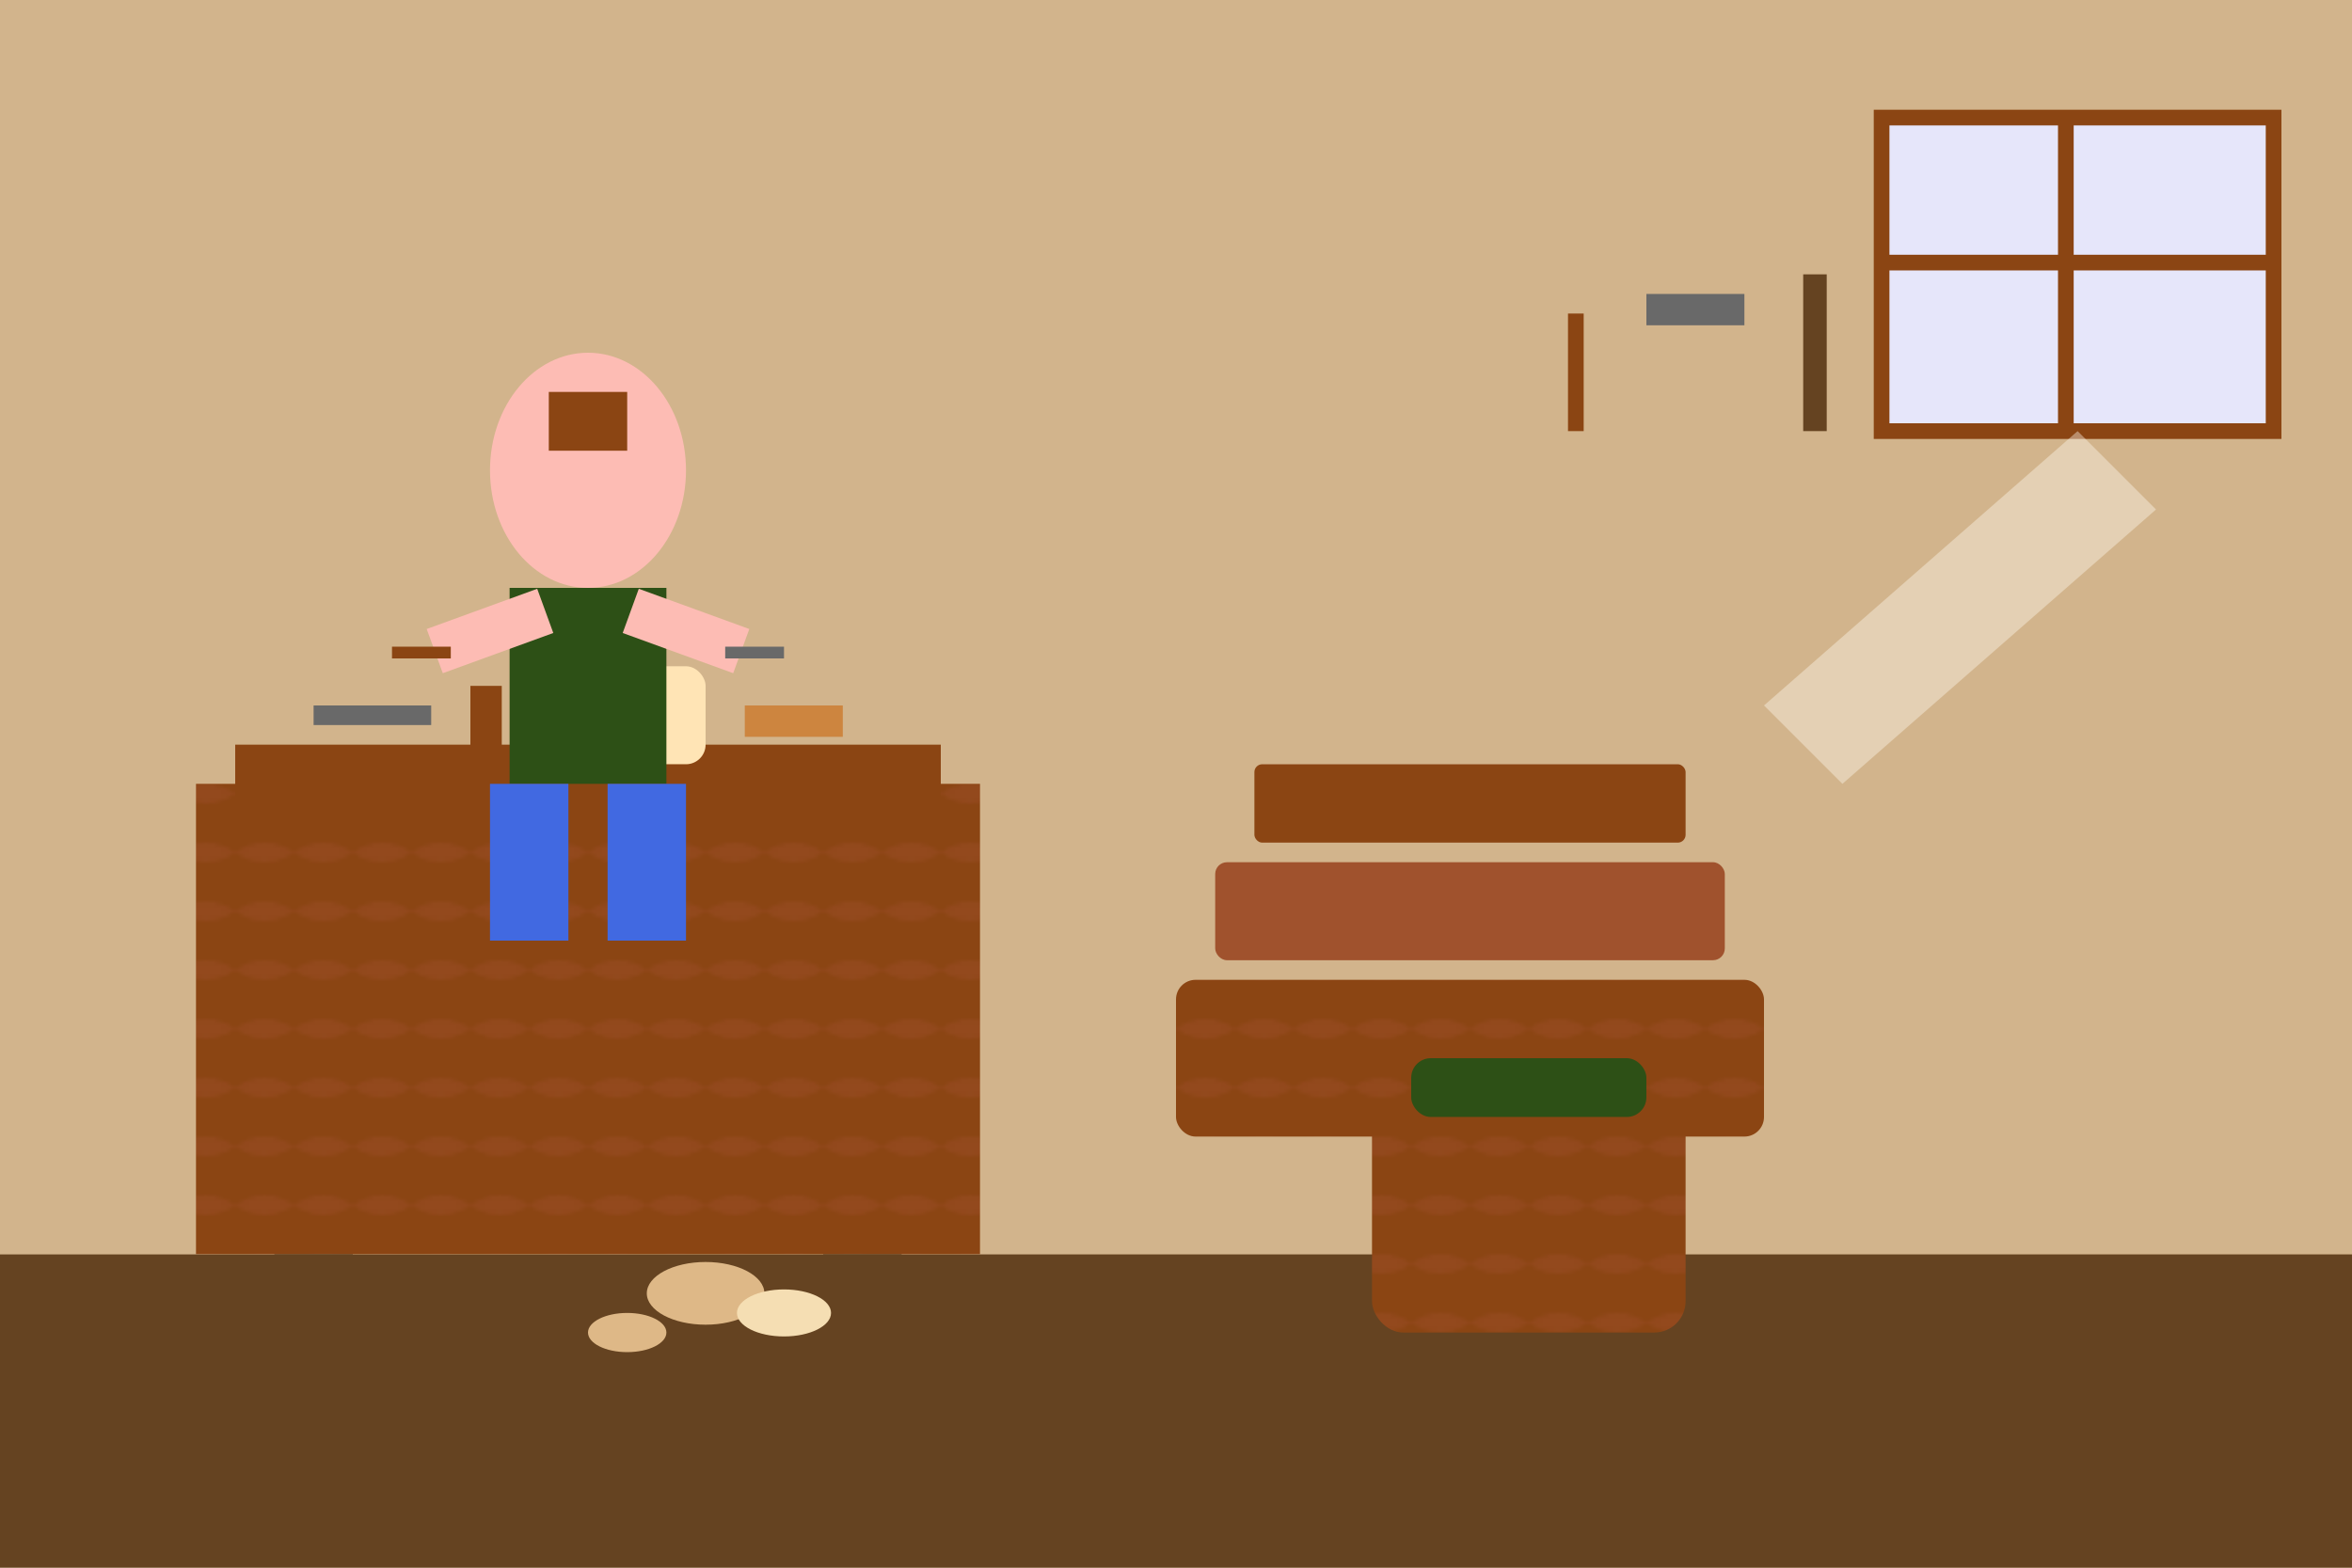 <svg width="600" height="400" viewBox="0 0 600 400" xmlns="http://www.w3.org/2000/svg">
    <defs>
        <linearGradient id="workshopGradient" x1="0%" y1="0%" x2="100%" y2="100%">
            <stop offset="0%" style="stop-color:#F5DEB3;stop-opacity:1" />
            <stop offset="100%" style="stop-color:#DEB887;stop-opacity:1" />
        </linearGradient>
        <pattern id="woodGrain" x="0" y="0" width="15" height="15" patternUnits="userSpaceOnUse">
            <rect width="15" height="15" fill="#8B4513"/>
            <path d="M0,7.5 Q7.5,2.5 15,7.5 Q7.5,12.5 0,7.5" fill="#A0522D" opacity="0.4"/>
        </pattern>
    </defs>
    
    <!-- Background - Workshop interior -->
    <rect width="600" height="400" fill="url(#workshopGradient)"/>
    
    <!-- Floor -->
    <rect x="0" y="320" width="600" height="80" fill="#654321"/>
    
    <!-- Back wall -->
    <rect x="0" y="0" width="600" height="320" fill="#D2B48C"/>
    
    <!-- Workbench -->
    <rect x="50" y="200" width="200" height="120" fill="url(#woodGrain)"/>
    <rect x="60" y="190" width="180" height="20" fill="#8B4513"/>
    <rect x="70" y="320" width="20" height="30" fill="#654321"/>
    <rect x="210" y="320" width="20" height="30" fill="#654321"/>
    
    <!-- Tools on workbench -->
    <rect x="80" y="180" width="30" height="5" fill="#696969"/>
    <rect x="120" y="175" width="8" height="20" fill="#8B4513"/>
    <rect x="140" y="170" width="40" height="25" fill="#FFE4B5" rx="5"/>
    <rect x="190" y="180" width="25" height="8" fill="#CD853F"/>
    
    <!-- Wood pieces/planks -->
    <rect x="300" y="250" width="150" height="40" fill="url(#woodGrain)" rx="5"/>
    <rect x="310" y="220" width="130" height="25" fill="#A0522D" rx="3"/>
    <rect x="320" y="195" width="110" height="20" fill="#8B4513" rx="2"/>
    
    <!-- Carpenter/craftsman figure -->
    <ellipse cx="150" cy="120" rx="25" ry="30" fill="#FDBCB4"/>
    <rect x="130" y="150" width="40" height="50" fill="#2D5016"/>
    <rect x="125" y="200" width="20" height="40" fill="#4169E1"/>
    <rect x="155" y="200" width="20" height="40" fill="#4169E1"/>
    <rect x="140" y="100" width="20" height="15" fill="#8B4513"/>
    
    <!-- Arms working -->
    <rect x="110" y="155" width="30" height="12" fill="#FDBCB4" transform="rotate(-20 125 161)"/>
    <rect x="160" y="155" width="30" height="12" fill="#FDBCB4" transform="rotate(20 175 161)"/>
    
    <!-- Hand tools -->
    <rect x="100" y="165" width="15" height="3" fill="#8B4513"/>
    <rect x="185" y="165" width="15" height="3" fill="#696969"/>
    
    <!-- Wood shavings on floor -->
    <ellipse cx="180" cy="330" rx="15" ry="8" fill="#DEB887"/>
    <ellipse cx="200" cy="335" rx="12" ry="6" fill="#F5DEB3"/>
    <ellipse cx="160" cy="340" rx="10" ry="5" fill="#DEB887"/>
    
    <!-- Hanging tools on wall -->
    <rect x="400" y="80" width="4" height="30" fill="#8B4513"/>
    <rect x="420" y="75" width="25" height="8" fill="#696969"/>
    <rect x="460" y="70" width="6" height="40" fill="#654321"/>
    <rect x="490" y="85" width="20" height="4" fill="#A0522D"/>
    
    <!-- Window with natural light -->
    <rect x="480" y="30" width="100" height="80" fill="#E6E6FA" stroke="#8B4513" stroke-width="4"/>
    <rect x="525" y="30" width="4" height="80" fill="#8B4513"/>
    <rect x="480" y="65" width="100" height="4" fill="#8B4513"/>
    
    <!-- Light rays -->
    <polygon points="530,110 450,180 470,200 550,130" fill="#FFFAF0" opacity="0.4"/>
    
    <!-- Finished furniture piece -->
    <rect x="350" y="280" width="80" height="60" fill="url(#woodGrain)" rx="8"/>
    <rect x="360" y="270" width="60" height="15" fill="#2D5016" rx="5"/>
</svg>